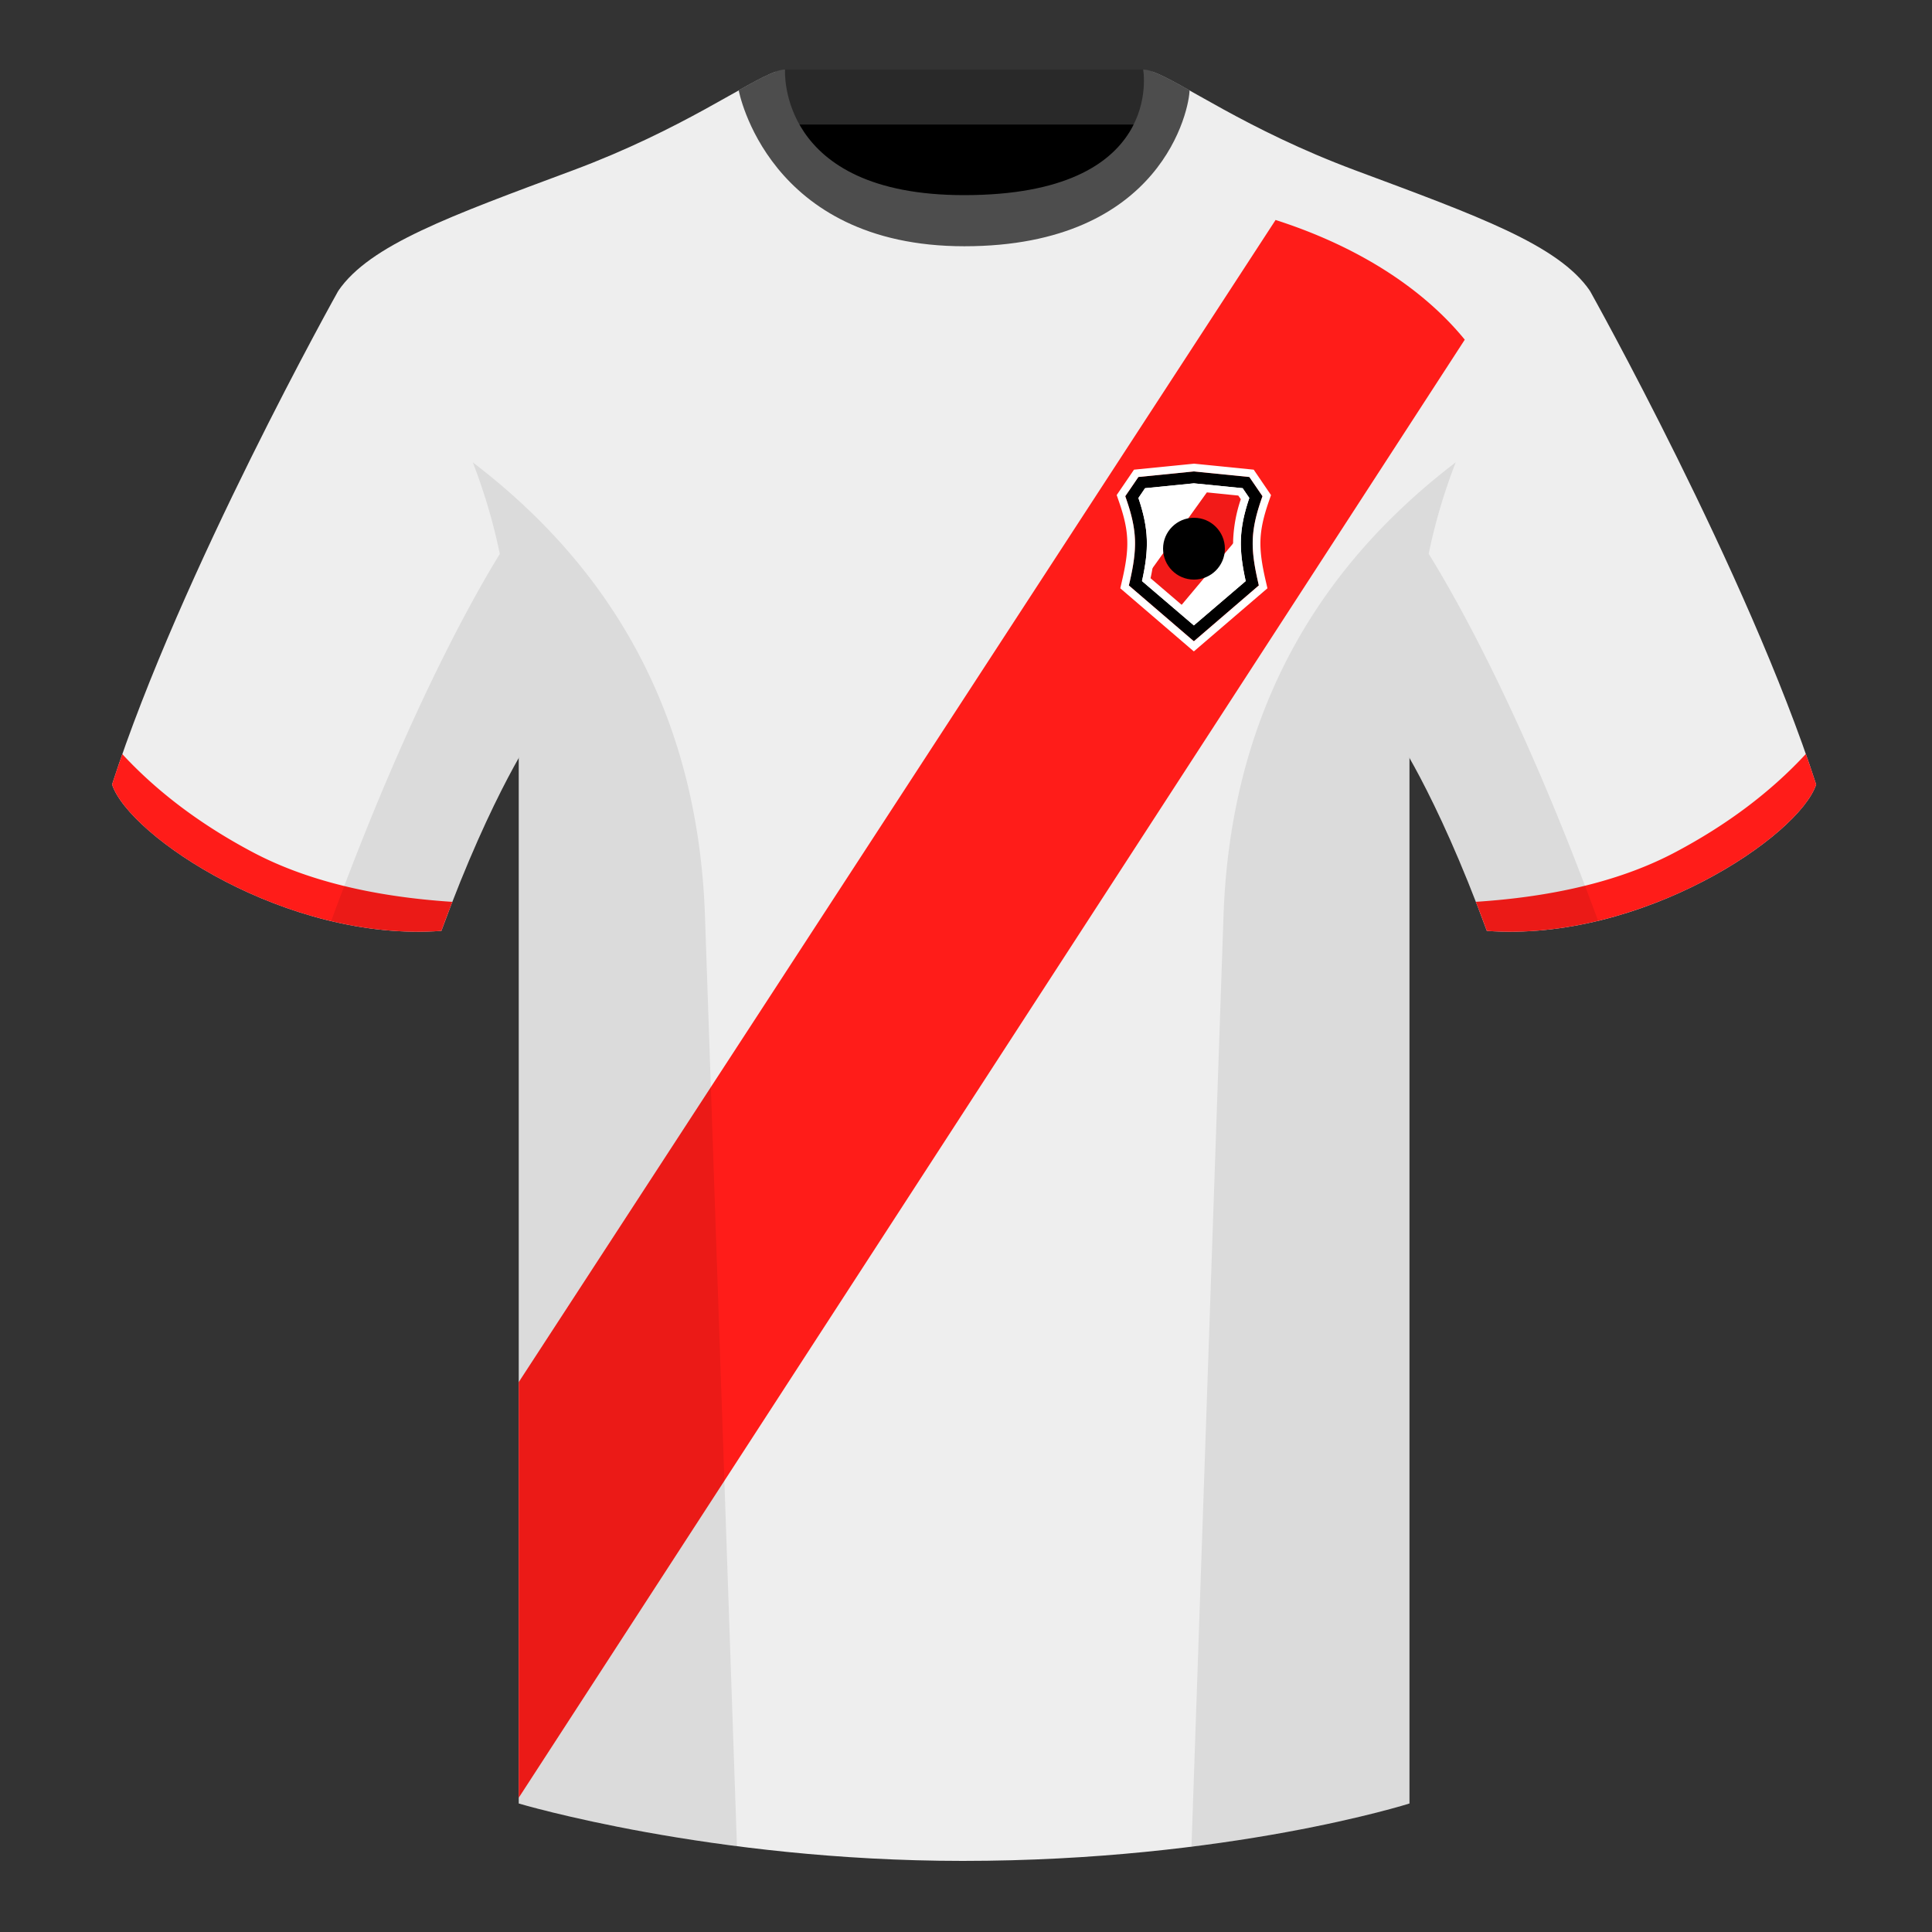 <svg xmlns="http://www.w3.org/2000/svg" width="500" height="500" fill="none" viewBox="0 0 500 500"><rect x="0" y="0" width="500" height="500" fill="#333333" stroke="none"/><path fill="#000" fill-rule="evenodd" d="M203 109.22h93.65v-87.3H203v87.3Z" clip-rule="evenodd"/><path fill="#292929" fill-rule="evenodd" d="M202.86 32.23h93.46v-14.2h-93.46v14.2Z" clip-rule="evenodd"/><path fill="#EEE" fill-rule="evenodd" d="M87.55 75.26S46.78 148.06 29 203.03c4.44 13.37 45.2 40.86 85.23 37.88 13.34-36.4 24.46-52 24.46-52s2.97-95.08-51.14-113.65ZM411.47 75.26s40.76 72.8 58.55 127.77c-4.44 13.37-45.2 40.86-85.23 37.88-13.34-36.4-24.46-52-24.46-52s-2.97-95.08 51.14-113.65Z" clip-rule="evenodd"/><path fill="#EEE" fill-rule="evenodd" d="M249.51 57.7c-50.08 0-47.8-39.47-48.74-39.14-7.52 2.62-24.14 14.94-52.44 25.5-31.87 11.88-52.63 19.31-60.78 31.2 11.11 8.91 46.7 28.97 46.7 120.34v271.14s49.65 14.86 114.88 14.86c68.93 0 115.64-14.86 115.64-14.86V195.6c0-91.37 35.58-111.43 46.7-120.34-8.15-11.89-28.9-19.32-60.78-31.2-28.36-10.58-44.98-22.92-52.48-25.51-.92-.32 4.18 39.15-48.7 39.15Z" clip-rule="evenodd"/><path fill="#FF1C19" fill-rule="evenodd" d="M379.08 87.91 134.24 465.27V357.7L330.12 56.93c21.76 6.98 38.4 18.02 48.96 30.98ZM467.35 195.13c.94 2.67 1.83 5.3 2.67 7.9-4.44 13.37-45.2 40.86-85.23 37.88a420.5 420.5 0 0 0-2.84-7.52c20.8-1.35 38-5.63 51.6-12.83 13.43-7.11 24.7-15.59 33.8-25.43ZM31.65 195.16c9.1 9.83 20.37 18.3 33.78 25.4 13.6 7.2 30.82 11.48 51.64 12.84-.93 2.4-1.88 4.9-2.84 7.51-40.02 2.98-80.79-24.5-85.23-37.88.84-2.59 1.72-5.21 2.65-7.87Z" clip-rule="evenodd"/><path fill="#4D4D4D" fill-rule="evenodd" d="M307.85 23.34c-5.77-3.23-9.73-5.34-12-5.34 0 0 5.88 32.5-46.34 32.5-48.52 0-46.34-32.5-46.34-32.5-2.28 0-6.23 2.1-12 5.34 0 0 7.37 40.39 58.4 40.39 51.48 0 58.28-35.9 58.28-40.38Z" clip-rule="evenodd"/><path fill="#000" fill-opacity=".08" fill-rule="evenodd" d="M413.58 238.32a93.76 93.76 0 0 1-28.8 2.6c-8.2-22.37-15.55-36.89-20-44.75v270.57s-21.1 6.71-55.87 11.12c-.18-.03-.37-.05-.55-.06l8.28-240.71c2.06-59.75 31.09-95.29 60.1-117.44a148.7 148.7 0 0 0-7 23.67c7.35 11.85 24.44 42.07 43.83 94.96l.01.04ZM190.72 477.8c-34.25-4.4-56.48-11.06-56.48-11.06V196.17c-4.46 7.87-11.81 22.38-20 44.75-9.64.71-19.32-.34-28.52-2.53l.02-.1c19.38-52.84 36.3-83.06 43.61-94.94a148.64 148.64 0 0 0-7-23.7c29 22.15 58.04 57.69 60.1 117.44l8.27 240.7Z" clip-rule="evenodd"/><path fill="#fff" d="m295.22 139.37-1.62 11.92 15.25 12.44 14.47-13.37-1.2-10.99 2.48-10.8-2.47-3.93-12.6-1.1-14.3 1.1-1.63 3.92 1.62 10.81Z"/><path fill="#000" fill-rule="evenodd" d="m308.97 165.88-.04.03-16.78-14.4.21-.9c1.01-4.41 1.48-7.71 1.37-10.92-.12-3.2-.81-6.39-2.26-10.55l-.25-.73 3.39-4.97 14.36-1.44 14.36 1.44 3.4 4.97-.26.73c-1.44 4.16-2.14 7.35-2.26 10.55-.11 3.2.36 6.5 1.37 10.91l.2.9-16.77 14.41-.04-.03Zm0-4.03-13.42-11.47c.9-4.1 1.36-7.45 1.24-10.8-.12-3.4-.83-6.71-2.17-10.71l1.72-2.53 12.63-1.26 12.63 1.26 1.72 2.53c-1.34 4-2.05 7.31-2.17 10.7-.12 3.36.34 6.72 1.24 10.81l-13.42 11.47Z" clip-rule="evenodd"/><mask id="mask0_2689_4399" width="32" height="41" x="293" y="123" maskUnits="userSpaceOnUse" style="mask-type:alpha"><path fill="#fff" d="m295.22 139.37-1.62 11.92 15.25 12.44 14.47-13.37-1.2-10.99 2.48-10.8-2.47-3.93-12.6-1.1-14.3 1.1-1.63 3.92 1.62 10.81Z"/></mask><g mask="url(#mask0_2689_4399)"><path fill="#F21A18" d="m313 126.5 8.5 1 1 2-2 9.5-15.5 18.5-8.5-8 16.5-23Z"/></g><path fill="#fff" fill-rule="evenodd" d="m308.93 168.56-19-16.31.48-2.09c1-4.33 1.43-7.44 1.32-10.39-.1-2.93-.74-5.92-2.15-9.97l-.58-1.68 4.48-6.57 15.5-1.55 15.48 1.55 4.48 6.58-.58 1.67c-1.4 4.05-2.04 7.04-2.15 9.97-.1 2.95.32 6.06 1.32 10.4l.48 2.08-19 16.3-.04-.03-.04.04Zm0-2.63-16.78-14.41.21-.9c1.01-4.41 1.48-7.71 1.37-10.92-.12-3.2-.81-6.39-2.26-10.55l-.25-.73 3.4-4.97 14.35-1.44 14.36 1.44 3.4 4.97-.26.73c-1.44 4.16-2.14 7.35-2.26 10.55-.11 3.2.36 6.5 1.37 10.91l.2.9-16.77 14.42-.04-.04-.04.04Zm.04-6.7-11.21-9.59a41.94 41.94 0 0 0 1.03-10.12 37.7 37.7 0 0 0-1.97-10.33l.64-.94 11.51-1.15 11.5 1.15.65.94a37.7 37.7 0 0 0-1.97 10.33c-.12 3.24.28 6.45 1.03 10.12l-11.2 9.59Zm13.42-8.84-13.42 11.47-13.42-11.47c.9-4.1 1.36-7.45 1.24-10.8-.12-3.4-.83-6.71-2.17-10.71l1.72-2.53 12.63-1.26 12.63 1.26 1.72 2.53c-1.34 4-2.05 7.31-2.17 10.7-.12 3.36.34 6.72 1.24 10.81Z" clip-rule="evenodd"/><circle cx="309" cy="142" r="8" fill="#000"/></svg>